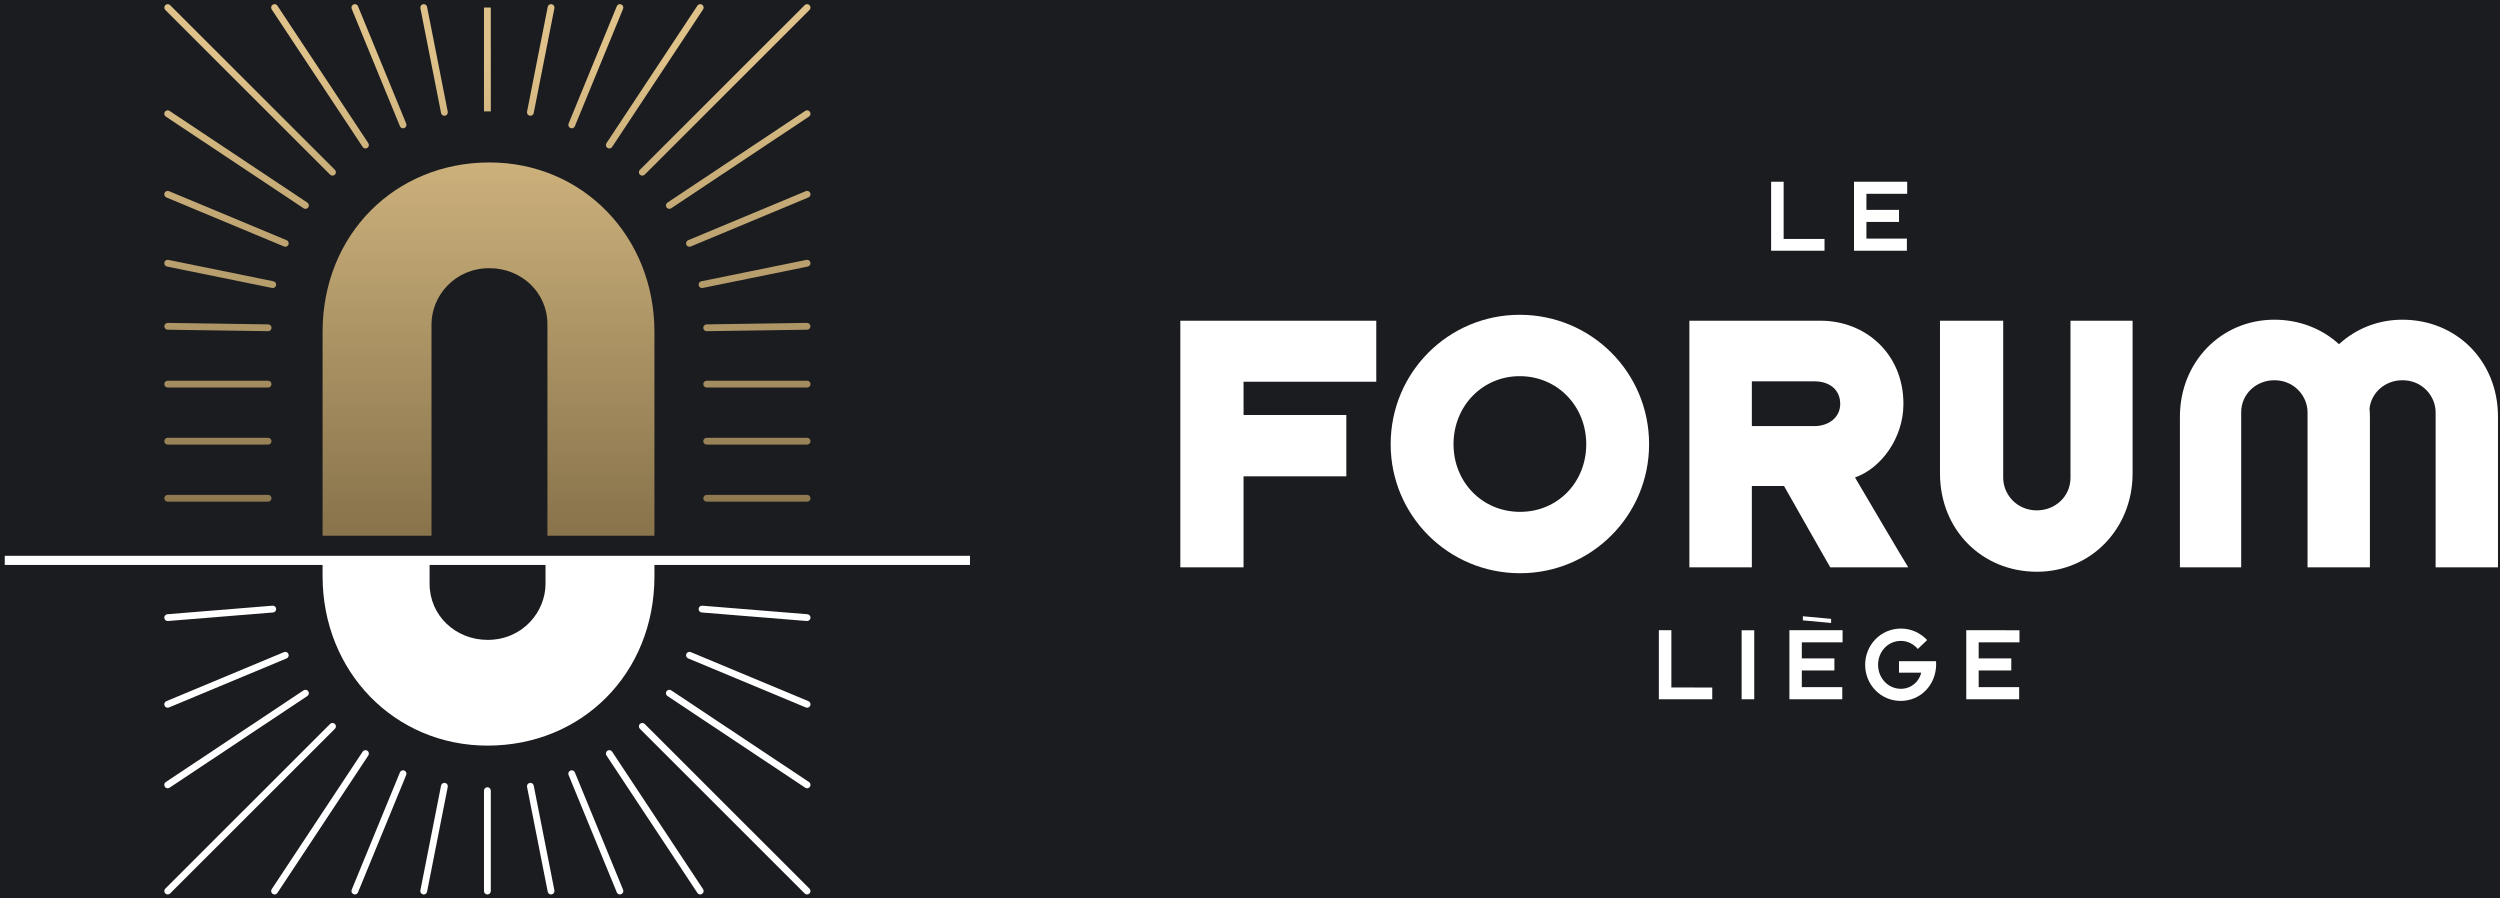 <?xml version="1.0" encoding="UTF-8" standalone="no"?>
<svg
   xmlns:dc="http://purl.org/dc/elements/1.1/"
   xmlns:cc="http://creativecommons.org/ns#"
   xmlns:rdf="http://www.w3.org/1999/02/22-rdf-syntax-ns#"
   xmlns:svg="http://www.w3.org/2000/svg"
   xmlns="http://www.w3.org/2000/svg"
   viewBox="0 0 604 217"
   height="217"
   width="604"
   xml:space="preserve"
   version="1.1"
   id="svg5015"><rect x="0" y="0" width="604" height="217" fill="#333333" stroke="none"/><defs
     id="defs5019"><linearGradient
       id="linearGradient5039"
       spreadMethod="pad"
       gradientTransform="matrix(0,-90.961,-90.961,0,136.019,203.444)"
       gradientUnits="userSpaceOnUse"
       y2="0"
       x2="1"
       y1="0"
       x1="0"><stop
         id="stop5041"
         offset="0"
         style="stop-opacity:1;stop-color:#dfc289" /><stop
         id="stop5043"
         offset="1"
         style="stop-opacity:1;stop-color:#89744c" /></linearGradient><linearGradient
       id="linearGradient5059"
       spreadMethod="pad"
       gradientTransform="matrix(0,-90.961,-90.961,0,83.714,203.444)"
       gradientUnits="userSpaceOnUse"
       y2="0"
       x2="1"
       y1="0"
       x1="0"><stop
         id="stop5061"
         offset="0"
         style="stop-opacity:1;stop-color:#dfc289" /><stop
         id="stop5063"
         offset="1"
         style="stop-opacity:1;stop-color:#89744c" /></linearGradient><linearGradient
       id="linearGradient5079"
       spreadMethod="pad"
       gradientTransform="matrix(0,-90.961,-90.961,0,83.714,203.444)"
       gradientUnits="userSpaceOnUse"
       y2="0"
       x2="1"
       y1="0"
       x1="0"><stop
         id="stop5081"
         offset="0"
         style="stop-opacity:1;stop-color:#dfc289" /><stop
         id="stop5083"
         offset="1"
         style="stop-opacity:1;stop-color:#89744c" /></linearGradient><linearGradient
       id="linearGradient5099"
       spreadMethod="pad"
       gradientTransform="matrix(0,-90.961,-90.961,0,83.714,203.444)"
       gradientUnits="userSpaceOnUse"
       y2="0"
       x2="1"
       y1="0"
       x1="0"><stop
         id="stop5101"
         offset="0"
         style="stop-opacity:1;stop-color:#dfc289" /><stop
         id="stop5103"
         offset="1"
         style="stop-opacity:1;stop-color:#89744c" /></linearGradient><linearGradient
       id="linearGradient5119"
       spreadMethod="pad"
       gradientTransform="matrix(0,-90.961,-90.961,0,83.721,203.444)"
       gradientUnits="userSpaceOnUse"
       y2="0"
       x2="1"
       y1="0"
       x1="0"><stop
         id="stop5121"
         offset="0"
         style="stop-opacity:1;stop-color:#dfc289" /><stop
         id="stop5123"
         offset="1"
         style="stop-opacity:1;stop-color:#89744c" /></linearGradient><linearGradient
       id="linearGradient5139"
       spreadMethod="pad"
       gradientTransform="matrix(0,-90.961,-90.961,0,84.166,203.444)"
       gradientUnits="userSpaceOnUse"
       y2="0"
       x2="1"
       y1="0"
       x1="0"><stop
         id="stop5141"
         offset="0"
         style="stop-opacity:1;stop-color:#dfc289" /><stop
         id="stop5143"
         offset="1"
         style="stop-opacity:1;stop-color:#89744c" /></linearGradient><linearGradient
       id="linearGradient5159"
       spreadMethod="pad"
       gradientTransform="matrix(0,-90.961,-90.961,0,85.378,203.444)"
       gradientUnits="userSpaceOnUse"
       y2="0"
       x2="1"
       y1="0"
       x1="0"><stop
         id="stop5161"
         offset="0"
         style="stop-opacity:1;stop-color:#dfc289" /><stop
         id="stop5163"
         offset="1"
         style="stop-opacity:1;stop-color:#89744c" /></linearGradient><linearGradient
       id="linearGradient5179"
       spreadMethod="pad"
       gradientTransform="matrix(0,-90.961,-90.961,0,87.324,203.444)"
       gradientUnits="userSpaceOnUse"
       y2="0"
       x2="1"
       y1="0"
       x1="0"><stop
         id="stop5181"
         offset="0"
         style="stop-opacity:1;stop-color:#dfc289" /><stop
         id="stop5183"
         offset="1"
         style="stop-opacity:1;stop-color:#89744c" /></linearGradient><linearGradient
       id="linearGradient5199"
       spreadMethod="pad"
       gradientTransform="matrix(0,-90.961,-90.961,0,89.941,203.444)"
       gradientUnits="userSpaceOnUse"
       y2="0"
       x2="1"
       y1="0"
       x1="0"><stop
         id="stop5201"
         offset="0"
         style="stop-opacity:1;stop-color:#dfc289" /><stop
         id="stop5203"
         offset="1"
         style="stop-opacity:1;stop-color:#89744c" /></linearGradient><linearGradient
       id="linearGradient5219"
       spreadMethod="pad"
       gradientTransform="matrix(0,-90.961,-90.961,0,103.452,203.444)"
       gradientUnits="userSpaceOnUse"
       y2="0"
       x2="1"
       y1="0"
       x1="0"><stop
         id="stop5221"
         offset="0"
         style="stop-opacity:1;stop-color:#dfc289" /><stop
         id="stop5223"
         offset="1"
         style="stop-opacity:1;stop-color:#89744c" /></linearGradient><linearGradient
       id="linearGradient5239"
       spreadMethod="pad"
       gradientTransform="matrix(0,-90.961,-90.961,0,114.844,203.444)"
       gradientUnits="userSpaceOnUse"
       y2="0"
       x2="1"
       y1="0"
       x1="0"><stop
         id="stop5241"
         offset="0"
         style="stop-opacity:1;stop-color:#dfc289" /><stop
         id="stop5243"
         offset="1"
         style="stop-opacity:1;stop-color:#89744c" /></linearGradient><linearGradient
       id="linearGradient5259"
       spreadMethod="pad"
       gradientTransform="matrix(0,-90.961,-90.961,0,125.497,203.444)"
       gradientUnits="userSpaceOnUse"
       y2="0"
       x2="1"
       y1="0"
       x1="0"><stop
         id="stop5261"
         offset="0"
         style="stop-opacity:1;stop-color:#dfc289" /><stop
         id="stop5263"
         offset="1"
         style="stop-opacity:1;stop-color:#89744c" /></linearGradient><linearGradient
       id="linearGradient5279"
       spreadMethod="pad"
       gradientTransform="matrix(0,-90.961,-90.961,0,135.806,203.444)"
       gradientUnits="userSpaceOnUse"
       y2="0"
       x2="1"
       y1="0"
       x1="0"><stop
         id="stop5281"
         offset="0"
         style="stop-opacity:1;stop-color:#dfc289" /><stop
         id="stop5283"
         offset="1"
         style="stop-opacity:1;stop-color:#89744c" /></linearGradient><linearGradient
       id="linearGradient5299"
       spreadMethod="pad"
       gradientTransform="matrix(0,-90.961,-90.961,0,187.893,203.444)"
       gradientUnits="userSpaceOnUse"
       y2="0"
       x2="1"
       y1="0"
       x1="0"><stop
         id="stop5301"
         offset="0"
         style="stop-opacity:1;stop-color:#dfc289" /><stop
         id="stop5303"
         offset="1"
         style="stop-opacity:1;stop-color:#89744c" /></linearGradient><linearGradient
       id="linearGradient5319"
       spreadMethod="pad"
       gradientTransform="matrix(0,-90.961,-90.961,0,187.893,203.444)"
       gradientUnits="userSpaceOnUse"
       y2="0"
       x2="1"
       y1="0"
       x1="0"><stop
         id="stop5321"
         offset="0"
         style="stop-opacity:1;stop-color:#dfc289" /><stop
         id="stop5323"
         offset="1"
         style="stop-opacity:1;stop-color:#89744c" /></linearGradient><linearGradient
       id="linearGradient5339"
       spreadMethod="pad"
       gradientTransform="matrix(0,-90.961,-90.961,0,187.893,203.444)"
       gradientUnits="userSpaceOnUse"
       y2="0"
       x2="1"
       y1="0"
       x1="0"><stop
         id="stop5341"
         offset="0"
         style="stop-opacity:1;stop-color:#dfc289" /><stop
         id="stop5343"
         offset="1"
         style="stop-opacity:1;stop-color:#89744c" /></linearGradient><linearGradient
       id="linearGradient5359"
       spreadMethod="pad"
       gradientTransform="matrix(0,-90.961,-90.961,0,187.886,203.444)"
       gradientUnits="userSpaceOnUse"
       y2="0"
       x2="1"
       y1="0"
       x1="0"><stop
         id="stop5361"
         offset="0"
         style="stop-opacity:1;stop-color:#dfc289" /><stop
         id="stop5363"
         offset="1"
         style="stop-opacity:1;stop-color:#89744c" /></linearGradient><linearGradient
       id="linearGradient5379"
       spreadMethod="pad"
       gradientTransform="matrix(0,-90.961,-90.961,0,187.441,203.444)"
       gradientUnits="userSpaceOnUse"
       y2="0"
       x2="1"
       y1="0"
       x1="0"><stop
         id="stop5381"
         offset="0"
         style="stop-opacity:1;stop-color:#dfc289" /><stop
         id="stop5383"
         offset="1"
         style="stop-opacity:1;stop-color:#89744c" /></linearGradient><linearGradient
       id="linearGradient5399"
       spreadMethod="pad"
       gradientTransform="matrix(0,-90.961,-90.961,0,186.229,203.444)"
       gradientUnits="userSpaceOnUse"
       y2="0"
       x2="1"
       y1="0"
       x1="0"><stop
         id="stop5401"
         offset="0"
         style="stop-opacity:1;stop-color:#dfc289" /><stop
         id="stop5403"
         offset="1"
         style="stop-opacity:1;stop-color:#89744c" /></linearGradient><linearGradient
       id="linearGradient5419"
       spreadMethod="pad"
       gradientTransform="matrix(0,-90.961,-90.961,0,184.282,203.444)"
       gradientUnits="userSpaceOnUse"
       y2="0"
       x2="1"
       y1="0"
       x1="0"><stop
         id="stop5421"
         offset="0"
         style="stop-opacity:1;stop-color:#dfc289" /><stop
         id="stop5423"
         offset="1"
         style="stop-opacity:1;stop-color:#89744c" /></linearGradient><linearGradient
       id="linearGradient5439"
       spreadMethod="pad"
       gradientTransform="matrix(0,-90.961,-90.961,0,181.665,203.444)"
       gradientUnits="userSpaceOnUse"
       y2="0"
       x2="1"
       y1="0"
       x1="0"><stop
         id="stop5441"
         offset="0"
         style="stop-opacity:1;stop-color:#dfc289" /><stop
         id="stop5443"
         offset="1"
         style="stop-opacity:1;stop-color:#89744c" /></linearGradient><linearGradient
       id="linearGradient5459"
       spreadMethod="pad"
       gradientTransform="matrix(0,-90.961,-90.961,0,168.154,203.444)"
       gradientUnits="userSpaceOnUse"
       y2="0"
       x2="1"
       y1="0"
       x1="0"><stop
         id="stop5461"
         offset="0"
         style="stop-opacity:1;stop-color:#dfc289" /><stop
         id="stop5463"
         offset="1"
         style="stop-opacity:1;stop-color:#89744c" /></linearGradient><linearGradient
       id="linearGradient5479"
       spreadMethod="pad"
       gradientTransform="matrix(0,-90.961,-90.961,0,156.762,203.444)"
       gradientUnits="userSpaceOnUse"
       y2="0"
       x2="1"
       y1="0"
       x1="0"><stop
         id="stop5481"
         offset="0"
         style="stop-opacity:1;stop-color:#dfc289" /><stop
         id="stop5483"
         offset="1"
         style="stop-opacity:1;stop-color:#89744c" /></linearGradient><linearGradient
       id="linearGradient5499"
       spreadMethod="pad"
       gradientTransform="matrix(0,-90.961,-90.961,0,146.11,203.444)"
       gradientUnits="userSpaceOnUse"
       y2="0"
       x2="1"
       y1="0"
       x1="0"><stop
         id="stop5501"
         offset="0"
         style="stop-opacity:1;stop-color:#dfc289" /><stop
         id="stop5503"
         offset="1"
         style="stop-opacity:1;stop-color:#89744c" /></linearGradient><clipPath
       id="clipPath5511"
       clipPathUnits="userSpaceOnUse"><path
         id="path5513"
         d="m 0,255.12 566.93,0 L 566.93,0 0,0 0,255.12 Z" /></clipPath></defs><g
     transform="matrix(1.25,0,0,-1.25,-52,268.003)"
     id="g5023"><path
       id="path5025"
       style="fill:#1b1c20;fill-opacity:1;fill-rule:nonzero;stroke:none"
       d="m 41.6,40.802 483.2,0 0,173.6 -483.2,0 0,-173.6 z" /><g
       id="g5027"><g
         id="g5029"><g
           id="g5035"><g
             id="g5037"><path
               id="path5045"
               style="fill:url(#linearGradient5039);stroke:none"
               d="m 103.948,150.258 0,-39.407 21.053,0 0,40.884 c 0,5.417 4.432,10.834 11.203,10.834 l 0,0 c 6.155,0 11.203,-4.678 11.203,-10.834 l 0,0 0,-40.884 20.683,0 0,39.407 c 0,18.466 -13.911,32.747 -31.886,32.747 l 0,0 c -18.221,0 -32.256,-13.911 -32.256,-32.747" /></g></g></g></g><g
       id="g5047"><g
         id="g5049"><g
           id="g5055"><g
             id="g5057"><path
               id="path5065"
               style="fill:url(#linearGradient5059);stroke:none"
               d="m 74.01,118.753 c -0.363,0 -0.658,-0.294 -0.658,-0.658 l 0,0 c 0,-0.362 0.295,-0.658 0.658,-0.658 l 0,0 19.408,0 c 0.363,0 0.658,0.296 0.658,0.658 l 0,0 c 0,0.364 -0.295,0.658 -0.658,0.658 l 0,0 -19.408,0 z" /></g></g></g></g><g
       id="g5067"><g
         id="g5069"><g
           id="g5075"><g
             id="g5077"><path
               id="path5085"
               style="fill:url(#linearGradient5079);stroke:none"
               d="m 74.01,129.785 c -0.363,0 -0.658,-0.294 -0.658,-0.657 l 0,0 c 0,-0.363 0.295,-0.658 0.658,-0.658 l 0,0 19.408,0 c 0.363,0 0.658,0.295 0.658,0.658 l 0,0 c 0,0.363 -0.295,0.657 -0.658,0.657 l 0,0 -19.408,0 z" /></g></g></g></g><g
       id="g5087"><g
         id="g5089"><g
           id="g5095"><g
             id="g5097"><path
               id="path5105"
               style="fill:url(#linearGradient5099);stroke:none"
               d="m 74.01,140.818 c -0.363,0 -0.658,-0.295 -0.658,-0.658 l 0,0 c 0,-0.363 0.295,-0.658 0.658,-0.658 l 0,0 19.408,0 c 0.363,0 0.658,0.295 0.658,0.658 l 0,0 c 0,0.363 -0.295,0.658 -0.658,0.658 l 0,0 -19.408,0 z" /></g></g></g></g><g
       id="g5107"><g
         id="g5109"><g
           id="g5115"><g
             id="g5117"><path
               id="path5125"
               style="fill:url(#linearGradient5119);stroke:none"
               d="m 73.36,151.344 c -0.005,-0.364 0.285,-0.662 0.648,-0.668 l 0,0 19.406,-0.284 0.01,0 c 0.359,0 0.652,0.288 0.657,0.648 l 0,0 c 0.006,0.363 -0.284,0.662 -0.647,0.668 l 0,0 -19.406,0.285 c -0.359,-0.01 -0.663,-0.285 -0.668,-0.649" /></g></g></g></g><g
       id="g5127"><g
         id="g5129"><g
           id="g5135"><g
             id="g5137"><path
               id="path5145"
               style="fill:url(#linearGradient5139);stroke:none"
               d="m 73.365,163.659 c -0.073,-0.356 0.158,-0.703 0.514,-0.776 l 0,0 20.311,-4.137 c 0.044,-0.009 0.089,-0.014 0.133,-0.014 l 0,0 c 0.306,0 0.58,0.215 0.644,0.527 l 0,0 c 0.072,0.356 -0.157,0.703 -0.514,0.776 l 0,0 -20.312,4.138 c -0.045,0.009 -0.09,0.013 -0.133,0.013 l 0,0 c -0.307,0 -0.58,-0.216 -0.643,-0.527" /></g></g></g></g><g
       id="g5147"><g
         id="g5149"><g
           id="g5155"><g
             id="g5157"><path
               id="path5165"
               style="fill:url(#linearGradient5159);stroke:none"
               d="m 73.403,177.1 c -0.14,-0.335 0.018,-0.721 0.354,-0.86 l 0,0 22.735,-9.478 c 0.083,-0.035 0.169,-0.051 0.253,-0.051 l 0,0 c 0.258,0 0.503,0.153 0.607,0.405 l 0,0 c 0.141,0.335 -0.018,0.721 -0.354,0.86 l 0,0 -22.734,9.479 c -0.083,0.034 -0.169,0.051 -0.253,0.051 l 0,0 c -0.258,0 -0.503,-0.153 -0.608,-0.406" /></g></g></g></g><g
       id="g5167"><g
         id="g5169"><g
           id="g5175"><g
             id="g5177"><path
               id="path5185"
               style="fill:url(#linearGradient5179);stroke:none"
               d="m 73.463,192.782 c -0.202,-0.303 -0.12,-0.711 0.183,-0.912 l 0,0 26.628,-17.72 c 0.112,-0.075 0.239,-0.111 0.364,-0.111 l 0,0 c 0.213,0 0.422,0.104 0.549,0.295 l 0,0 c 0.201,0.302 0.119,0.711 -0.184,0.911 l 0,0 -26.629,17.72 c -0.112,0.075 -0.238,0.111 -0.363,0.111 l 0,0 c -0.213,0 -0.422,-0.103 -0.548,-0.294" /></g></g></g></g><g
       id="g5187"><g
         id="g5189"><g
           id="g5195"><g
             id="g5197"><path
               id="path5205"
               style="fill:url(#linearGradient5199);stroke:none"
               d="m 73.55,213.407 c -0.257,-0.257 -0.257,-0.674 0.001,-0.93 l 0,0 31.851,-31.831 c 0.128,-0.128 0.297,-0.192 0.465,-0.192 l 0,0 c 0.168,0 0.337,0.064 0.465,0.192 l 0,0 c 0.258,0.258 0.258,0.674 0,0.931 l 0,0 -31.851,31.83 c -0.128,0.129 -0.297,0.193 -0.465,0.193 l 0,0 c -0.169,0 -0.337,-0.065 -0.466,-0.193" /></g></g></g></g><g
       id="g5207"><g
         id="g5209"><g
           id="g5215"><g
             id="g5217"><path
               id="path5225"
               style="fill:url(#linearGradient5219);stroke:none"
               d="m 94.301,213.491 c -0.303,-0.201 -0.386,-0.609 -0.185,-0.912 l 0,0 17.575,-26.572 c 0.127,-0.192 0.336,-0.296 0.55,-0.296 l 0,0 c 0.125,0 0.251,0.035 0.363,0.109 l 0,0 c 0.303,0.201 0.386,0.61 0.185,0.913 l 0,0 -17.575,26.572 c -0.127,0.191 -0.337,0.295 -0.551,0.295 l 0,0 c -0.124,0 -0.25,-0.035 -0.362,-0.109" /></g></g></g></g><g
       id="g5227"><g
         id="g5229"><g
           id="g5235"><g
             id="g5237"><path
               id="path5245"
               style="fill:url(#linearGradient5239);stroke:none"
               d="m 109.936,213.55 c -0.337,-0.138 -0.497,-0.522 -0.359,-0.858 l 0,0 9.318,-22.682 c 0.104,-0.254 0.35,-0.408 0.608,-0.408 l 0,0 c 0.084,0 0.168,0.015 0.25,0.05 l 0,0 c 0.336,0.137 0.497,0.522 0.359,0.858 l 0,0 -9.317,22.682 c -0.105,0.254 -0.351,0.408 -0.609,0.408 l 0,0 c -0.084,0 -0.168,-0.016 -0.25,-0.05" /></g></g></g></g><g
       id="g5247"><g
         id="g5249"><g
           id="g5255"><g
             id="g5257"><path
               id="path5265"
               style="fill:url(#linearGradient5259);stroke:none"
               d="m 123.371,213.587 c -0.356,-0.07 -0.588,-0.416 -0.518,-0.773 l 0,0 3.996,-20.257 c 0.062,-0.313 0.336,-0.53 0.645,-0.53 l 0,0 c 0.042,0 0.085,0.003 0.128,0.012 l 0,0 c 0.356,0.07 0.588,0.416 0.518,0.773 l 0,0 -3.996,20.257 c -0.062,0.315 -0.337,0.53 -0.646,0.53 l 0,0 c -0.042,0 -0.084,-0.004 -0.127,-0.012" /></g></g></g></g><g
       id="g5267"><g
         id="g5269"><g
           id="g5275"><g
             id="g5277"><path
               id="path5285"
               style="fill:url(#linearGradient5279);stroke:none"
               d="m 135.142,212.942 0,-19.408 0.01,-0.658 1.317,0 -0.01,20.066 -1.317,0 z" /></g></g></g></g><g
       id="g5287"><g
         id="g5289"><g
           id="g5295"><g
             id="g5297"><path
               id="path5305"
               style="fill:url(#linearGradient5299);stroke:none"
               d="m 178.189,118.753 c -0.363,0 -0.659,-0.294 -0.659,-0.658 l 0,0 c 0,-0.362 0.296,-0.658 0.659,-0.658 l 0,0 19.408,0 c 0.363,0 0.658,0.296 0.658,0.658 l 0,0 c 0,0.364 -0.295,0.658 -0.658,0.658 l 0,0 -19.408,0 z" /></g></g></g></g><g
       id="g5307"><g
         id="g5309"><g
           id="g5315"><g
             id="g5317"><path
               id="path5325"
               style="fill:url(#linearGradient5319);stroke:none"
               d="m 178.189,129.785 c -0.363,0 -0.659,-0.294 -0.659,-0.657 l 0,0 c 0,-0.363 0.296,-0.658 0.659,-0.658 l 0,0 19.408,0 c 0.363,0 0.658,0.295 0.658,0.658 l 0,0 c 0,0.363 -0.295,0.657 -0.658,0.657 l 0,0 -19.408,0 z" /></g></g></g></g><g
       id="g5327"><g
         id="g5329"><g
           id="g5335"><g
             id="g5337"><path
               id="path5345"
               style="fill:url(#linearGradient5339);stroke:none"
               d="m 178.189,140.818 c -0.363,0 -0.659,-0.295 -0.659,-0.658 l 0,0 c 0,-0.363 0.296,-0.658 0.659,-0.658 l 0,0 19.408,0 c 0.363,0 0.658,0.295 0.658,0.658 l 0,0 c 0,0.363 -0.295,0.658 -0.658,0.658 l 0,0 -19.408,0 z" /></g></g></g></g><g
       id="g5347"><g
         id="g5349"><g
           id="g5355"><g
             id="g5357"><path
               id="path5365"
               style="fill:url(#linearGradient5359);stroke:none"
               d="m 178.174,151.708 c -0.364,-0.006 -0.654,-0.305 -0.649,-0.668 l 0,0 c 0.005,-0.36 0.299,-0.648 0.658,-0.648 l 0,0 0.01,0 19.405,0.284 c 0.363,0.006 0.654,0.304 0.649,0.668 l 0,0 c -0.006,0.364 -0.326,0.643 -0.668,0.649 l 0,0 -19.405,-0.285 z" /></g></g></g></g><g
       id="g5367"><g
         id="g5369"><g
           id="g5375"><g
             id="g5377"><path
               id="path5385"
               style="fill:url(#linearGradient5379);stroke:none"
               d="m 197.465,164.173 -20.312,-4.138 c -0.355,-0.073 -0.586,-0.42 -0.513,-0.776 l 0,0 c 0.063,-0.312 0.338,-0.527 0.645,-0.527 l 0,0 c 0.043,0 0.087,0.005 0.131,0.014 l 0,0 20.312,4.137 c 0.356,0.073 0.586,0.42 0.513,0.776 l 0,0 c -0.064,0.311 -0.336,0.527 -0.642,0.527 l 0,0 c -0.044,0 -0.089,-0.004 -0.134,-0.013" /></g></g></g></g><g
       id="g5387"><g
         id="g5389"><g
           id="g5395"><g
             id="g5397"><path
               id="path5405"
               style="fill:url(#linearGradient5399);stroke:none"
               d="m 197.343,177.455 -22.735,-9.479 c -0.336,-0.139 -0.494,-0.525 -0.355,-0.86 l 0,0 c 0.107,-0.253 0.351,-0.405 0.608,-0.405 l 0,0 c 0.085,0 0.171,0.016 0.254,0.051 l 0,0 22.735,9.478 c 0.335,0.139 0.494,0.525 0.354,0.86 l 0,0 c -0.106,0.254 -0.35,0.406 -0.608,0.406 l 0,0 c -0.084,0 -0.17,-0.017 -0.253,-0.051" /></g></g></g></g><g
       id="g5407"><g
         id="g5409"><g
           id="g5415"><g
             id="g5417"><path
               id="path5425"
               style="fill:url(#linearGradient5419);stroke:none"
               d="m 197.232,192.965 -26.629,-17.72 c -0.302,-0.2 -0.384,-0.609 -0.184,-0.911 l 0,0 c 0.127,-0.191 0.337,-0.295 0.549,-0.295 l 0,0 c 0.126,0 0.252,0.036 0.364,0.111 l 0,0 26.629,17.72 c 0.303,0.201 0.385,0.609 0.184,0.912 l 0,0 c -0.127,0.191 -0.336,0.294 -0.549,0.294 l 0,0 c -0.125,0 -0.252,-0.036 -0.364,-0.111" /></g></g></g></g><g
       id="g5427"><g
         id="g5429"><g
           id="g5435"><g
             id="g5437"><path
               id="path5445"
               style="fill:url(#linearGradient5439);stroke:none"
               d="m 197.126,213.407 -31.852,-31.83 c -0.256,-0.257 -0.256,-0.673 0,-0.931 l 0,0 c 0.129,-0.128 0.297,-0.192 0.466,-0.192 l 0,0 c 0.169,0 0.336,0.064 0.465,0.192 l 0,0 31.851,31.831 c 0.257,0.256 0.257,0.673 10e-4,0.93 l 0,0 c -0.129,0.129 -0.298,0.193 -0.466,0.193 l 0,0 c -0.168,0 -0.337,-0.064 -0.465,-0.193" /></g></g></g></g><g
       id="g5447"><g
         id="g5449"><g
           id="g5455"><g
             id="g5457"><path
               id="path5465"
               style="fill:url(#linearGradient5459);stroke:none"
               d="m 176.394,213.305 -17.576,-26.572 c -0.201,-0.303 -0.117,-0.712 0.186,-0.913 l 0,0 c 0.111,-0.074 0.238,-0.109 0.362,-0.109 l 0,0 c 0.214,0 0.423,0.104 0.55,0.296 l 0,0 17.575,26.572 c 0.2,0.303 0.117,0.711 -0.187,0.912 l 0,0 c -0.111,0.073 -0.236,0.109 -0.361,0.109 l 0,0 c -0.213,0 -0.423,-0.104 -0.549,-0.295" /></g></g></g></g><g
       id="g5467"><g
         id="g5469"><g
           id="g5475"><g
             id="g5477"><path
               id="path5485"
               style="fill:url(#linearGradient5479);stroke:none"
               d="m 160.812,213.192 -9.317,-22.682 c -0.138,-0.336 0.022,-0.721 0.358,-0.858 l 0,0 c 0.082,-0.035 0.167,-0.05 0.251,-0.05 l 0,0 c 0.259,0 0.504,0.154 0.608,0.408 l 0,0 9.318,22.682 c 0.137,0.336 -0.023,0.72 -0.359,0.858 l 0,0 c -0.082,0.034 -0.167,0.05 -0.25,0.05 l 0,0 c -0.258,0 -0.504,-0.154 -0.609,-0.408" /></g></g></g></g><g
       id="g5487"><g
         id="g5489"><g
           id="g5495"><g
             id="g5497"><path
               id="path5505"
               style="fill:url(#linearGradient5499);stroke:none"
               d="m 147.462,213.069 -3.996,-20.257 c -0.07,-0.357 0.162,-0.703 0.519,-0.773 l 0,0 c 0.043,-0.009 0.085,-0.012 0.128,-0.012 l 0,0 c 0.308,0 0.583,0.217 0.645,0.53 l 0,0 3.996,20.257 c 0.07,0.357 -0.161,0.703 -0.519,0.773 l 0,0 c -0.042,0.008 -0.084,0.012 -0.125,0.012 l 0,0 c -0.308,0 -0.586,-0.215 -0.648,-0.53" /></g></g></g></g><g
       id="g5507"><g
         clip-path="url(#clipPath5511)"
         id="g5509"><g
           transform="translate(74.009,94.371)"
           id="g5515"><path
             id="path5517"
             style="fill:#ffffff;fill-opacity:1;fill-rule:nonzero;stroke:none"
             d="m 0,0 c -0.339,0 -0.627,0.261 -0.655,0.605 -0.029,0.362 0.24,0.68 0.602,0.709 l 20.312,1.65 c 0.363,0.029 0.68,-0.24 0.71,-0.602 0.029,-0.363 -0.241,-0.68 -0.603,-0.71 L 0.054,0.002 C 0.036,0.001 0.018,0 0,0" /></g><g
           transform="translate(74.01,77.617)"
           id="g5519"><path
             id="path5521"
             style="fill:#ffffff;fill-opacity:1;fill-rule:nonzero;stroke:none"
             d="m 0,0 c -0.258,0 -0.503,0.152 -0.608,0.405 -0.14,0.336 0.019,0.721 0.355,0.861 l 22.735,9.478 c 0.335,0.139 0.72,-0.019 0.86,-0.354 0.14,-0.336 -0.019,-0.721 -0.354,-0.861 L 0.253,0.051 C 0.17,0.016 0.084,0 0,0" /></g><g
           transform="translate(74.011,62.046)"
           id="g5523"><path
             id="path5525"
             style="fill:#ffffff;fill-opacity:1;fill-rule:nonzero;stroke:none"
             d="m 0,0 c -0.213,0 -0.422,0.103 -0.548,0.294 -0.202,0.302 -0.12,0.711 0.183,0.912 l 26.629,17.72 c 0.302,0.201 0.711,0.119 0.912,-0.184 0.201,-0.302 0.119,-0.711 -0.183,-0.912 L 0.364,0.11 C 0.252,0.036 0.125,0 0,0" /></g><g
           transform="translate(74.016,41.522)"
           id="g5527"><path
             id="path5529"
             style="fill:#ffffff;fill-opacity:1;fill-rule:nonzero;stroke:none"
             d="m 0,0 c -0.169,0 -0.337,0.064 -0.465,0.193 -0.258,0.257 -0.257,0.674 0,0.931 l 31.851,31.83 c 0.257,0.257 0.674,0.256 0.931,-10e-4 0.257,-0.257 0.257,-0.673 0,-0.93 L 0.465,0.193 C 0.337,0.064 0.168,0 0,0" /></g><g
           transform="translate(94.664,41.522)"
           id="g5531"><path
             id="path5533"
             style="fill:#ffffff;fill-opacity:1;fill-rule:nonzero;stroke:none"
             d="M 0,0 C -0.125,0 -0.251,0.035 -0.363,0.109 -0.666,0.31 -0.749,0.718 -0.548,1.021 l 17.575,26.573 c 0.201,0.303 0.609,0.386 0.912,0.185 0.304,-0.2 0.387,-0.608 0.186,-0.912 L 0.549,0.295 C 0.423,0.104 0.213,0 0,0" /></g><g
           transform="translate(110.186,41.522)"
           id="g5535"><path
             id="path5537"
             style="fill:#ffffff;fill-opacity:1;fill-rule:nonzero;stroke:none"
             d="M 0,0 C -0.083,0 -0.168,0.016 -0.25,0.05 -0.586,0.188 -0.747,0.572 -0.609,0.908 L 8.709,23.59 c 0.138,0.336 0.522,0.497 0.859,0.359 0.336,-0.138 0.496,-0.523 0.358,-0.859 L 0.609,0.408 C 0.504,0.154 0.259,0 0,0" /></g><g
           transform="translate(123.499,41.522)"
           id="g5539"><path
             id="path5541"
             style="fill:#ffffff;fill-opacity:1;fill-rule:nonzero;stroke:none"
             d="m 0,0 c -0.042,0 -0.085,0.004 -0.128,0.013 -0.357,0.07 -0.589,0.416 -0.519,0.773 l 3.996,20.257 c 0.071,0.356 0.417,0.587 0.773,0.518 0.357,-0.07 0.589,-0.416 0.519,-0.773 L 0.645,0.531 C 0.583,0.217 0.308,0 0,0" /></g><g
           transform="translate(135.803,41.522)"
           id="g5543"><path
             id="path5545"
             style="fill:#ffffff;fill-opacity:1;fill-rule:nonzero;stroke:none"
             d="m 0,0 c -0.363,0 -0.658,0.295 -0.658,0.658 l 0,19.407 c 0,0.364 0.295,0.658 0.658,0.658 0.363,0 0.658,-0.294 0.658,-0.658 l 0,-19.407 C 0.658,0.295 0.363,0 0,0" /></g><g
           transform="translate(197.597,94.371)"
           id="g5547"><path
             id="path5549"
             style="fill:#ffffff;fill-opacity:1;fill-rule:nonzero;stroke:none"
             d="m 0,0 c -0.018,0 -0.036,0.001 -0.054,0.002 l -20.312,1.65 c -0.362,0.03 -0.632,0.347 -0.602,0.71 0.029,0.362 0.341,0.628 0.709,0.602 L 0.053,1.314 C 0.415,1.285 0.685,0.967 0.656,0.605 0.628,0.261 0.339,0 0,0" /></g><g
           transform="translate(197.596,77.617)"
           id="g5551"><path
             id="path5553"
             style="fill:#ffffff;fill-opacity:1;fill-rule:nonzero;stroke:none"
             d="m 0,0 c -0.085,0 -0.17,0.016 -0.253,0.051 l -22.735,9.478 c -0.336,0.14 -0.494,0.525 -0.355,0.861 0.141,0.335 0.526,0.493 0.861,0.354 L 0.253,1.266 C 0.589,1.126 0.747,0.741 0.608,0.405 0.502,0.152 0.258,0 0,0" /></g><g
           transform="translate(197.596,62.046)"
           id="g5555"><path
             id="path5557"
             style="fill:#ffffff;fill-opacity:1;fill-rule:nonzero;stroke:none"
             d="m 0,0 c -0.125,0 -0.252,0.036 -0.364,0.11 l -26.629,17.72 c -0.302,0.201 -0.384,0.61 -0.183,0.912 0.202,0.303 0.611,0.385 0.912,0.184 L 0.365,1.206 C 0.668,1.005 0.75,0.596 0.549,0.294 0.422,0.103 0.213,0 0,0" /></g><g
           transform="translate(197.591,41.522)"
           id="g5559"><path
             id="path5561"
             style="fill:#ffffff;fill-opacity:1;fill-rule:nonzero;stroke:none"
             d="m 0,0 c -0.169,0 -0.337,0.064 -0.465,0.193 l -31.851,31.83 c -0.257,0.257 -0.257,0.673 -10e-4,0.93 0.257,0.258 0.674,0.258 0.931,10e-4 L 0.465,1.124 C 0.722,0.867 0.722,0.45 0.466,0.193 0.337,0.064 0.169,0 0,0" /></g><g
           transform="translate(176.943,41.522)"
           id="g5563"><path
             id="path5565"
             style="fill:#ffffff;fill-opacity:1;fill-rule:nonzero;stroke:none"
             d="m 0,0 c -0.214,0 -0.423,0.104 -0.549,0.295 l -17.576,26.572 c -0.201,0.304 -0.117,0.712 0.186,0.912 0.302,0.202 0.711,0.118 0.912,-0.185 L 0.548,1.021 C 0.749,0.718 0.666,0.31 0.362,0.109 0.251,0.035 0.125,0 0,0" /></g><g
           transform="translate(161.421,41.522)"
           id="g5567"><path
             id="path5569"
             style="fill:#ffffff;fill-opacity:1;fill-rule:nonzero;stroke:none"
             d="M 0,0 C -0.259,0 -0.504,0.154 -0.609,0.408 L -9.926,23.09 c -0.138,0.336 0.022,0.721 0.359,0.859 0.335,0.137 0.72,-0.023 0.858,-0.359 L 0.609,0.908 C 0.747,0.572 0.587,0.188 0.25,0.05 0.168,0.016 0.083,0 0,0" /></g><g
           transform="translate(148.108,41.522)"
           id="g5571"><path
             id="path5573"
             style="fill:#ffffff;fill-opacity:1;fill-rule:nonzero;stroke:none"
             d="m 0,0 c -0.308,0 -0.583,0.217 -0.645,0.531 l -3.996,20.257 c -0.071,0.357 0.161,0.703 0.518,0.773 0.355,0.071 0.703,-0.162 0.773,-0.518 L 0.646,0.786 C 0.717,0.429 0.485,0.083 0.128,0.013 0.085,0.004 0.042,0 0,0" /></g><g
           transform="translate(147.039,101.561)"
           id="g5575"><path
             id="path5577"
             style="fill:#ffffff;fill-opacity:1;fill-rule:nonzero;stroke:none"
             d="m 0,0 c 0,-5.417 -4.432,-10.835 -11.204,-10.835 -6.155,0 -11.203,4.68 -11.203,10.835 l 0,3.654 L 0,3.654 0,0 Z m 82.04,5.41 -186.559,0 0,-1.756 61.429,0 0,-2.177 c 0,-18.466 13.912,-32.748 31.886,-32.748 18.222,0 32.257,13.913 32.257,32.748 l 0,2.177 60.987,0 0,1.756 z" /></g><g
           transform="translate(394.243,168.217)"
           id="g5579"><path
             id="path5581"
             style="fill:#ffffff;fill-opacity:1;fill-rule:nonzero;stroke:none"
             d="m 0,0 0,-2.274 -10.321,0 0,13.34 2.42,0 0,-11.06 C -7.421,0.006 0,0 0,0" /></g><g
           transform="translate(410.222,179.283)"
           id="g5583"><path
             id="path5585"
             style="fill:#ffffff;fill-opacity:1;fill-rule:nonzero;stroke:none"
             d="m 0,0 0,-2.34 -7.881,0 0,-3.1 6.301,0 0,-2.34 -6.301,0 0,-3.221 7.821,0 0,-2.34 -10.22,0 L -10.28,0 0,0 Z" /></g><g
           transform="translate(362.222,79.251)"
           id="g5587"><path
             id="path5589"
             style="fill:#ffffff;fill-opacity:1;fill-rule:nonzero;stroke:none"
             d="m 0,0 0,13.341 2.42,0 0,-11.061 c 0.48,0 7.501,-0.016 7.901,-0.016 L 10.321,0 0,0 Z" /></g><path
           id="path5591"
           style="fill:#ffffff;fill-opacity:1;fill-rule:nonzero;stroke:none"
           d="m 378.221,92.591 2.44,0 0,-13.341 -2.44,0 0,13.341 z" /><g
           transform="translate(390.055,94.501)"
           id="g5593"><path
             id="path5595"
             style="fill:#ffffff;fill-opacity:1;fill-rule:nonzero;stroke:none"
             d="m 0,0 0,0.793 5.463,-0.504 0,-0.793 L 0,0 Z m 7.68,-1.91 0,-2.34 -7.88,0 0,-3.1 6.3,0 0,-2.34 -6.3,0 0,-3.22 7.82,0 0,-2.34 -10.22,0 0,13.34 10.28,0 z" /></g><g
           transform="translate(408.976,78.931)"
           id="g5597"><path
             id="path5599"
             style="fill:#ffffff;fill-opacity:1;fill-rule:nonzero;stroke:none"
             d="m 0,0 c -3.88,0 -6.88,3.14 -6.88,6.98 0,3.74 2.919,7.001 6.939,7.001 C 2.14,13.981 3.9,13.04 5.1,11.76 4.82,11.5 3.62,10.34 3.3,10.04 2.56,10.9 1.44,11.6 0.04,11.6 c -2.56,0 -4.421,-2.1 -4.421,-4.62 0,-2.58 1.941,-4.64 4.401,-4.64 2.04,0 3.56,1.42 3.94,3.12 l -4.3,0 0,2.22 7.16,0 C 6.84,7.54 6.84,7.26 6.84,7.06 6.84,3.16 3.88,0 0,0" /></g><g
           transform="translate(431.921,92.591)"
           id="g5601"><path
             id="path5603"
             style="fill:#ffffff;fill-opacity:1;fill-rule:nonzero;stroke:none"
             d="m 0,0 0,-2.34 -7.881,0 0,-3.1 6.301,0 0,-2.34 -6.301,0 0,-3.221 7.821,0 0,-2.34 -10.221,0 0,13.341 L 0,0 Z" /></g><g
           transform="translate(505.943,152.61)"
           id="g5605"><path
             id="path5607"
             style="fill:#ffffff;fill-opacity:1;fill-rule:nonzero;stroke:none"
             d="M 0,0 C -4.783,0 -9.049,-1.782 -12.261,-4.735 -15.517,-1.766 -19.864,0 -24.754,0 -35.044,0 -43.008,-8.176 -43.008,-18.748 l 0,-29.109 11.84,0 0,29.954 c 0,3.525 2.89,6.204 6.414,6.204 3.877,0 6.414,-3.102 6.414,-6.204 l 0,-29.954 0.086,0 11.84,0 0.126,0 0,29.109 c 0,0.546 -0.034,1.08 -0.075,1.611 0.385,3.139 3.099,5.438 6.363,5.438 3.877,0 6.414,-3.102 6.414,-6.204 l 0,-29.954 12.052,0 0,29.109 C 18.466,-7.964 10.432,0 0,0" /></g><g
           transform="translate(269.734,104.753)"
           id="g5609"><path
             id="path5611"
             style="fill:#ffffff;fill-opacity:1;fill-rule:nonzero;stroke:none"
             d="m 0,0 0,47.662 37.872,0 0,-11.791 -25.653,0 0,-6.431 19.865,0 0,-11.862 -19.865,0 L 12.219,0 0,0 Z" /></g><g
           transform="translate(322.536,128.548)"
           id="g5613"><path
             id="path5615"
             style="fill:#ffffff;fill-opacity:1;fill-rule:nonzero;stroke:none"
             d="m 0,0 c 0,-7.36 5.574,-13.077 12.862,-13.077 7.288,0 12.791,5.717 12.791,13.077 0,7.36 -5.574,13.148 -12.862,13.148 C 5.574,13.148 0,7.36 0,0 M -12.148,0 C -12.148,13.863 -1,25.01 12.791,25.01 26.653,25.01 37.8,13.863 37.8,0 37.8,-13.791 26.653,-24.938 12.862,-24.938 -1,-24.938 -12.148,-13.791 -12.148,0" /></g><g
           transform="translate(380.199,132.049)"
           id="g5617"><path
             id="path5619"
             style="fill:#ffffff;fill-opacity:1;fill-rule:nonzero;stroke:none"
             d="m 0,0 12.147,0 c 2.573,0 4.931,1.572 4.931,4.288 0,2.858 -2.215,4.358 -4.931,4.358 L 0,8.646 0,0 Z m -12.076,-27.296 0,47.661 25.367,0 c 8.646,0 16.006,-6.359 16.006,-16.077 0,-6.575 -4.288,-12.434 -9.361,-14.22 1.143,-1.93 9.289,-15.792 10.29,-17.364 l -15.078,0 c -0.857,1.429 -7.859,13.862 -8.932,15.72 l -6.216,0 0,-15.72 -12.076,0 z" /></g><g
           transform="translate(416.56,152.414)"
           id="g5621"><path
             id="path5623"
             style="fill:#ffffff;fill-opacity:1;fill-rule:nonzero;stroke:none"
             d="m 0,0 12.219,0 0,-30.369 c 0,-3.144 2.572,-6.288 6.503,-6.288 3.572,0 6.502,2.715 6.502,6.288 l 0,30.369 12.004,0 0,-29.512 c 0,-10.718 -8.074,-19.007 -18.506,-19.007 C 8.146,-48.519 0,-40.444 0,-29.512 L 0,0 Z" /></g></g></g></g></svg>